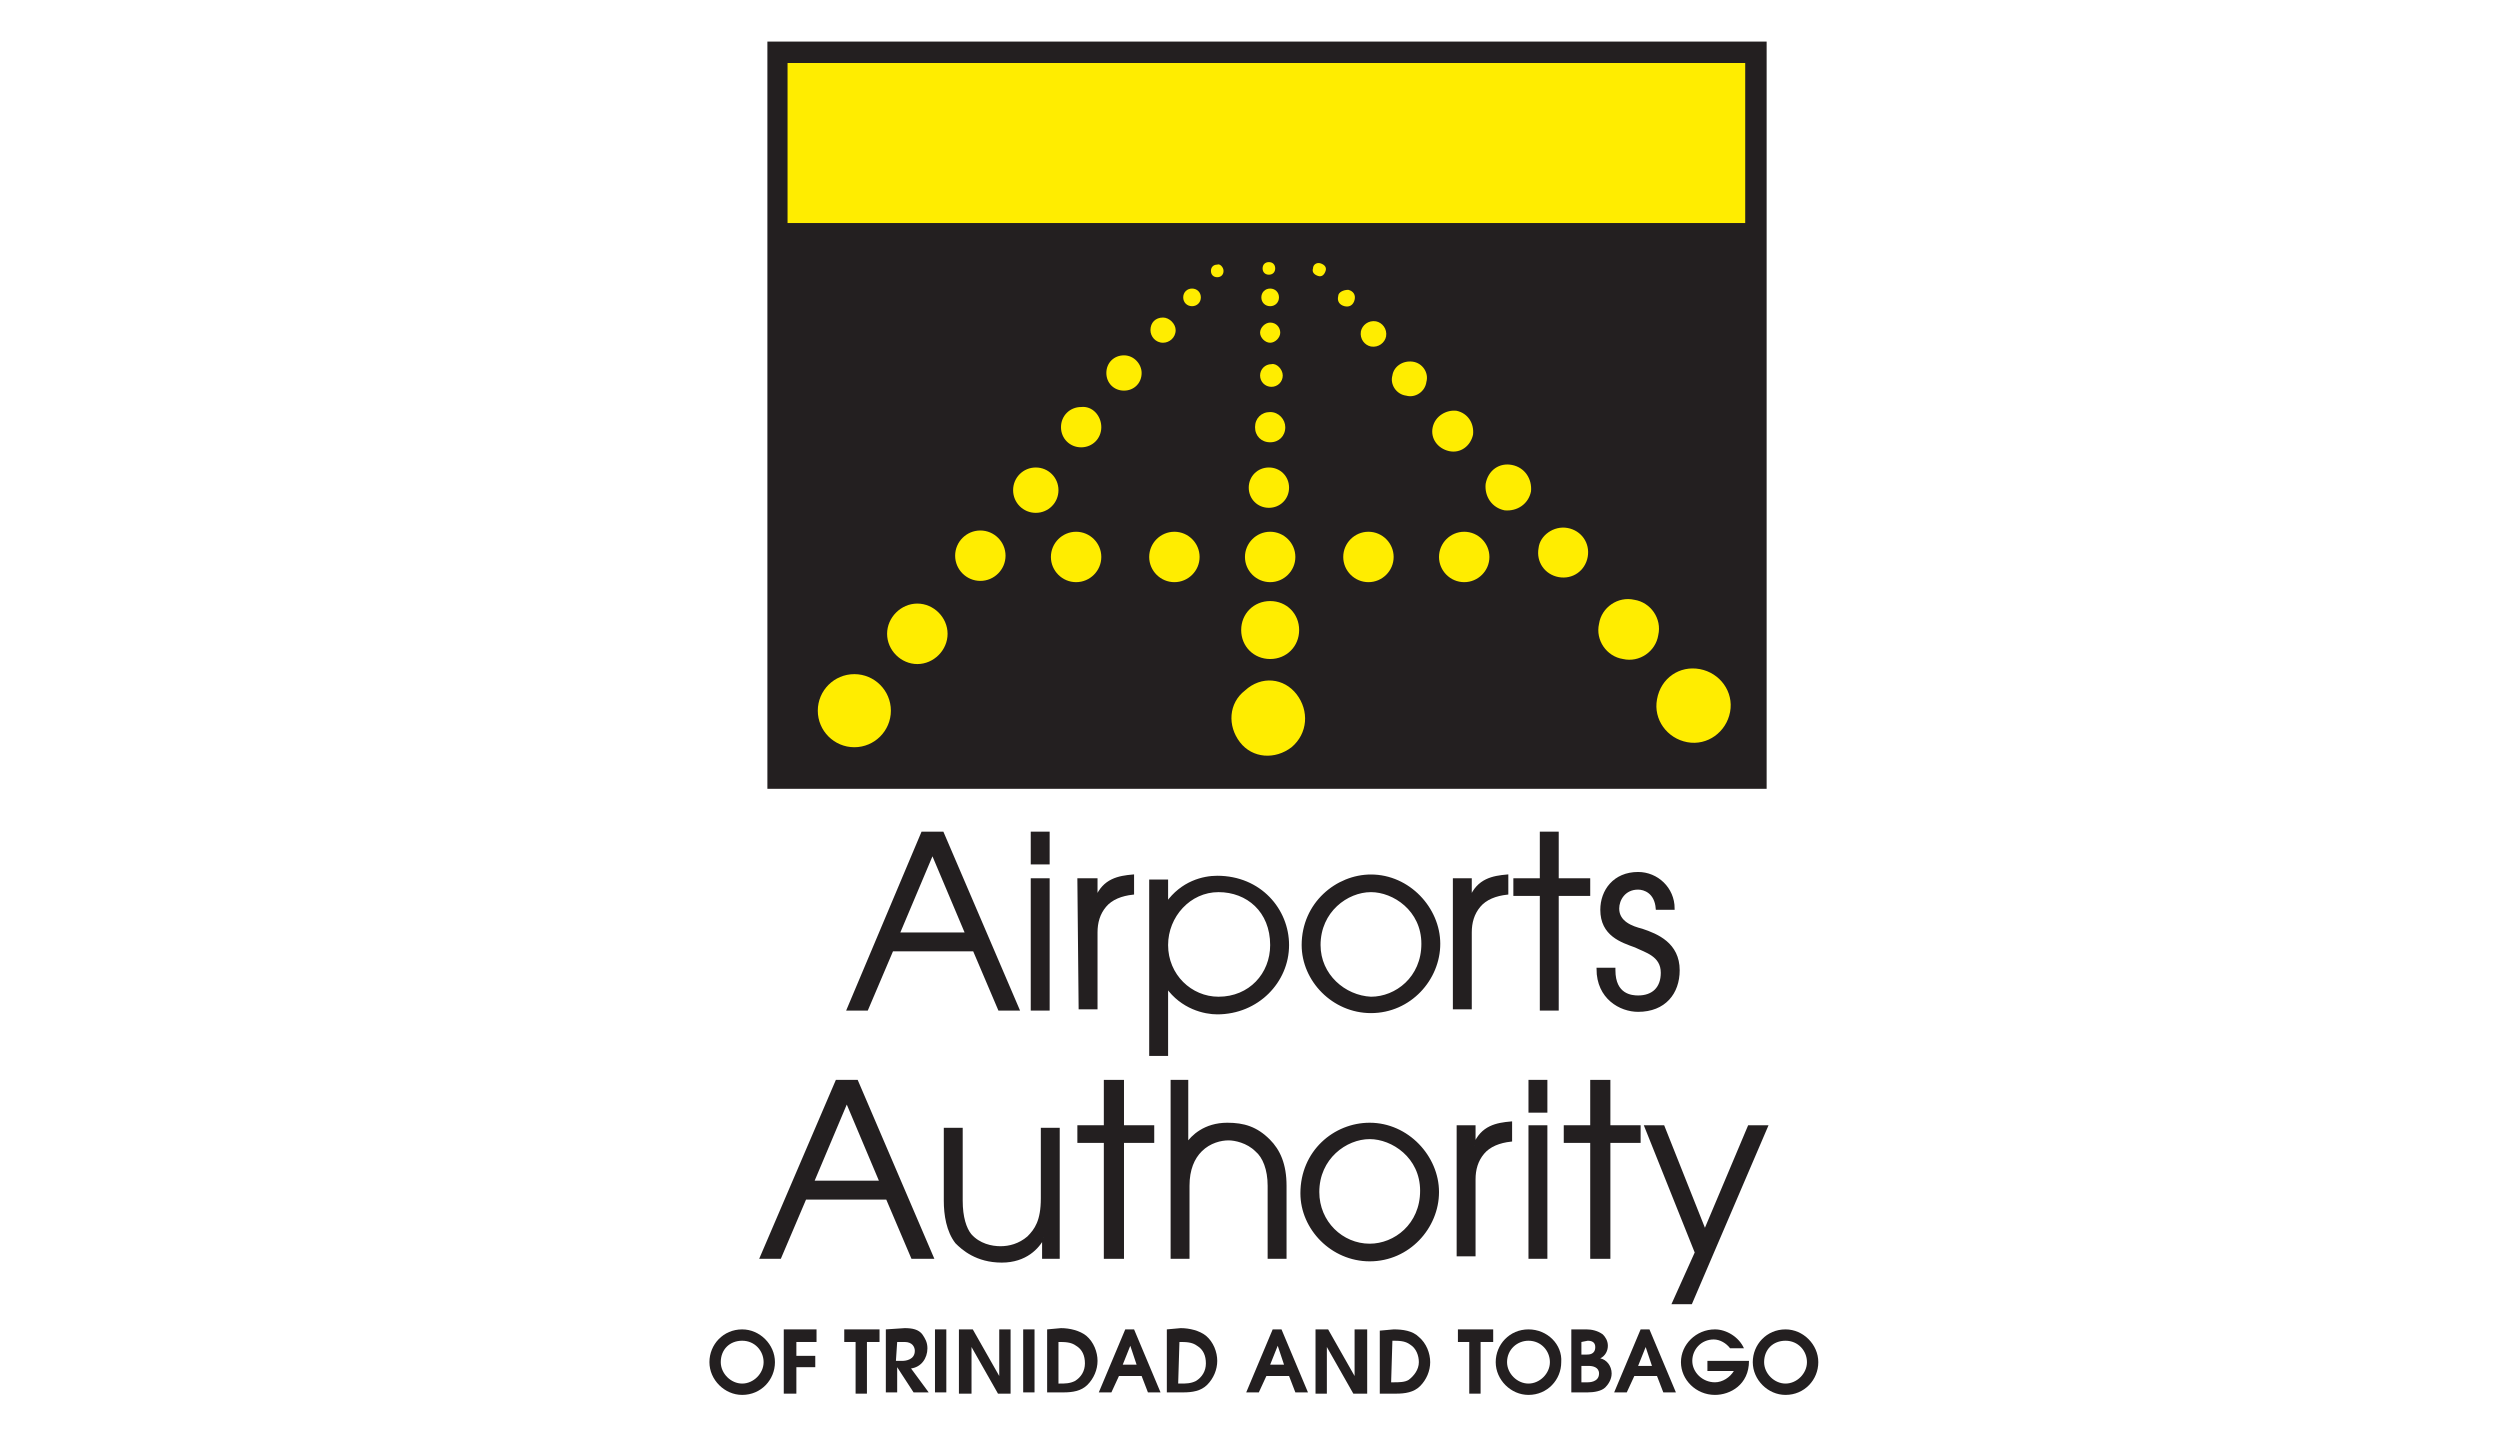 <?xml version="1.0" encoding="utf-8"?>
<!-- Generator: Adobe Illustrator 25.4.1, SVG Export Plug-In . SVG Version: 6.00 Build 0)  -->
<svg version="1.1" id="Capa_1" xmlns="http://www.w3.org/2000/svg" xmlns:xlink="http://www.w3.org/1999/xlink" x="0px" y="0px"
	 viewBox="0 0 198.4 113.4" style="enable-background:new 0 0 198.4 113.4;" xml:space="preserve">
<style type="text/css">
	.st0{fill:#231F20;}
	.st1{fill:none;stroke:#231F20;}
	.st2{fill:#FFED00;}
	.st3{clip-path:url(#SVGID_00000178916375718703424130000010745289655221498513_);fill:#FFED00;}
	.st4{clip-path:url(#SVGID_00000100371568797408270310000018077005066524924587_);fill:#FFED00;}
	.st5{clip-path:url(#SVGID_00000119808953089231498430000012892305267943042975_);fill:#FFED00;}
	.st6{clip-path:url(#SVGID_00000127749682708707997950000003563237372978436786_);fill:#FFED00;}
	.st7{clip-path:url(#SVGID_00000017514351194247724270000002834843866069226426_);fill:#FFED00;}
	.st8{clip-path:url(#SVGID_00000172407733682624983500000010131481861952006558_);fill:#FFED00;}
	.st9{clip-path:url(#SVGID_00000083062370616605462240000009834785420904908674_);fill:#FFED00;}
	.st10{clip-path:url(#SVGID_00000088114294722763643940000001721368289865753218_);fill:#FFED00;}
	.st11{clip-path:url(#SVGID_00000129920396996616534270000017994581107457771657_);fill:#FFED00;}
	.st12{clip-path:url(#SVGID_00000007417820796121680750000000179342124250149561_);fill:#FFED00;}
	.st13{clip-path:url(#SVGID_00000067925810981610332700000017834007189438615687_);fill:#FFED00;}
	.st14{clip-path:url(#SVGID_00000142870422119891438140000014323500668226305411_);fill:#FFED00;}
	.st15{clip-path:url(#SVGID_00000183965560456149199820000010783926277267798686_);fill:#FFED00;}
	.st16{clip-path:url(#SVGID_00000171721999111873863560000012370368740483649173_);fill:#FFED00;}
	.st17{clip-path:url(#SVGID_00000051368896559201155150000011459923029282973074_);fill:#FFED00;}
	.st18{clip-path:url(#SVGID_00000168088635462490046930000017016893622506014375_);fill:#FFED00;}
	.st19{clip-path:url(#SVGID_00000104705014334306403030000004151144331786663091_);fill:#FFED00;}
	.st20{clip-path:url(#SVGID_00000176029680172800957390000007906814629000193431_);fill:#FFED00;}
	.st21{clip-path:url(#SVGID_00000110468803157628321890000000017462587682514851_);fill:#FFED00;}
	.st22{clip-path:url(#SVGID_00000178884175348994247080000007855339298845534616_);fill:#FFED00;}
	.st23{clip-path:url(#SVGID_00000040535720944785689780000016210415158442276027_);fill:#FFED00;}
	.st24{clip-path:url(#SVGID_00000011716197025487819460000007369886918791847083_);fill:#FFED00;}
	.st25{clip-path:url(#SVGID_00000147912381570923980390000012257719875747282349_);fill:#FFED00;}
	.st26{clip-path:url(#SVGID_00000087398263206474005590000010758873855088647044_);fill:#FFED00;}
	.st27{clip-path:url(#SVGID_00000139973091455951794890000003054773928069136542_);fill:#FFED00;}
	.st28{clip-path:url(#SVGID_00000154416113099291904100000008458648910813795212_);fill:#FFED00;}
	.st29{clip-path:url(#SVGID_00000072265417445698631540000016623794032696448439_);fill:#FFED00;}
	.st30{clip-path:url(#SVGID_00000176036950497483627640000002289951924129333947_);fill:#FFED00;}
	.st31{clip-path:url(#SVGID_00000047028795480559296990000005101522442431851937_);fill:#FFED00;}
	.st32{clip-path:url(#SVGID_00000116236868006723105640000010533036146054939790_);fill:#FFED00;}
	.st33{clip-path:url(#SVGID_00000028322641918884767660000003668883895580126094_);fill:#FFED00;}
	.st34{clip-path:url(#SVGID_00000093145893647184269160000016552755807794218169_);fill:#231F20;}
	.st35{clip-path:url(#SVGID_00000065793880489375797750000017278138011278127801_);fill:none;stroke:#231F20;stroke-width:0.2;}
	.st36{clip-path:url(#SVGID_00000153697623444149606410000015853892342942704280_);fill:#231F20;}
	.st37{clip-path:url(#SVGID_00000148658242542620129160000004892321207085694627_);fill:none;stroke:#231F20;stroke-width:0.2;}
	.st38{clip-path:url(#SVGID_00000153693160170060810670000011420026166312014508_);fill:#231F20;}
	.st39{clip-path:url(#SVGID_00000075135556465719847580000013608528683104687500_);fill:none;stroke:#231F20;stroke-width:0.2;}
	.st40{clip-path:url(#SVGID_00000134212444864080125370000006841234853750106757_);fill:#231F20;}
	.st41{clip-path:url(#SVGID_00000049925184932026148160000007812617336300489109_);fill:none;stroke:#231F20;stroke-width:0.2;}
	.st42{clip-path:url(#SVGID_00000117655210008254458070000003550691207947302832_);fill:#231F20;}
	.st43{clip-path:url(#SVGID_00000137121347971449941530000013557007270514148016_);fill:none;stroke:#231F20;stroke-width:0.2;}
	.st44{clip-path:url(#SVGID_00000032635257998046608450000011620913462756936359_);fill:#231F20;}
	.st45{clip-path:url(#SVGID_00000108293095484856603810000000978482700130213561_);fill:none;stroke:#231F20;stroke-width:0.2;}
	.st46{clip-path:url(#SVGID_00000018236666402236681960000009972165668378754489_);fill:#231F20;}
	.st47{clip-path:url(#SVGID_00000009590364475663298770000001059608891284410022_);fill:none;stroke:#231F20;stroke-width:0.2;}
	.st48{clip-path:url(#SVGID_00000077307816069211354900000001575285429811310763_);fill:#231F20;}
	.st49{clip-path:url(#SVGID_00000093169449951566898910000015874702166570418567_);fill:none;stroke:#231F20;stroke-width:0.2;}
	.st50{clip-path:url(#SVGID_00000070816713404552401890000000078591555282293145_);fill:#231F20;}
	.st51{clip-path:url(#SVGID_00000150104782578412225130000015738357500848024509_);fill:none;stroke:#231F20;stroke-width:0.2;}
	.st52{clip-path:url(#SVGID_00000111881891080251706160000007328437887654760834_);fill:#231F20;}
	.st53{clip-path:url(#SVGID_00000127006622558851003370000001578086790050427270_);fill:none;stroke:#231F20;stroke-width:0.2;}
	.st54{clip-path:url(#SVGID_00000122711624454639722030000005342093663104650635_);fill:#231F20;}
	.st55{clip-path:url(#SVGID_00000024684194624145933840000013974772635336080523_);fill:none;stroke:#231F20;stroke-width:0.2;}
	.st56{clip-path:url(#SVGID_00000093178132381475081740000011515438933400341138_);fill:#231F20;}
	.st57{clip-path:url(#SVGID_00000027580723913963286750000001653356413623739308_);fill:none;stroke:#231F20;stroke-width:0.2;}
	.st58{clip-path:url(#SVGID_00000072278378836994946580000014954490352473982093_);fill:#231F20;}
	.st59{clip-path:url(#SVGID_00000054244256352921146180000015630171422360613768_);fill:none;stroke:#231F20;stroke-width:0.2;}
	.st60{clip-path:url(#SVGID_00000149355655893280957230000017786783795580155039_);fill:#231F20;}
	.st61{clip-path:url(#SVGID_00000039113179549531124820000016392358319107408316_);fill:none;stroke:#231F20;stroke-width:0.2;}
	.st62{clip-path:url(#SVGID_00000140712057227843847320000016479178793090128300_);fill:#231F20;}
	.st63{clip-path:url(#SVGID_00000183954724350456993310000011787292415438255005_);fill:none;stroke:#231F20;stroke-width:0.2;}
	.st64{clip-path:url(#SVGID_00000111899727704700366570000012448929783688811696_);fill:#231F20;}
	.st65{clip-path:url(#SVGID_00000106142006069294101360000014778224979875723704_);fill:none;stroke:#231F20;stroke-width:0.2;}
	.st66{clip-path:url(#SVGID_00000064314476263889057850000000881818501255674287_);fill:#231F20;}
	.st67{clip-path:url(#SVGID_00000086671067515582337200000002394744259294378627_);fill:none;stroke:#231F20;stroke-width:0.2;}
	.st68{clip-path:url(#SVGID_00000176730231797404857150000014885508895121203109_);fill:#231F20;}
	.st69{clip-path:url(#SVGID_00000145052036926304413700000017624645818522753210_);fill:#231F20;}
	.st70{clip-path:url(#SVGID_00000072996985210970690590000001884655761525605805_);fill:#231F20;}
	.st71{clip-path:url(#SVGID_00000169519129577047076420000011375986720449057706_);fill:#231F20;}
	.st72{clip-path:url(#SVGID_00000125578525262656838990000018165252080764376488_);fill:#231F20;}
	.st73{clip-path:url(#SVGID_00000046337632770925349770000003387182779258109347_);fill:#231F20;}
	.st74{clip-path:url(#SVGID_00000058572991147601933410000014945249409884981179_);fill:#231F20;}
	.st75{clip-path:url(#SVGID_00000072988804996270369990000008122219779341560200_);fill:#231F20;}
	.st76{clip-path:url(#SVGID_00000046340774342791276420000014515002785085310647_);fill:#231F20;}
	.st77{clip-path:url(#SVGID_00000127744702788696929000000015919527775711403138_);fill:#231F20;}
	.st78{clip-path:url(#SVGID_00000140720872704971788040000016584286322093262470_);fill:#231F20;}
	.st79{clip-path:url(#SVGID_00000052788749803281933090000002762930571178075021_);fill:#231F20;}
	.st80{clip-path:url(#SVGID_00000148649293842994983930000000342421459419262397_);fill:#231F20;}
	.st81{clip-path:url(#SVGID_00000061454292561597697880000010907376342629498264_);fill:#231F20;}
	.st82{clip-path:url(#SVGID_00000026162864036930270880000005629402268531392896_);fill:#231F20;}
	.st83{clip-path:url(#SVGID_00000170982827461282808680000005468234011102157462_);fill:#231F20;}
	.st84{clip-path:url(#SVGID_00000098213441007632202450000016058304298975665581_);fill:#231F20;}
	.st85{clip-path:url(#SVGID_00000043448671303737970300000002173362822169291649_);fill:#231F20;}
	.st86{clip-path:url(#SVGID_00000063593104256245317660000007281705863693187753_);fill:#231F20;}
</style>
<g id="Capa_1_00000122714899524031788470000007420199151631371142_">
</g>
<g>
	<rect x="61.4" y="3.8" class="st0" width="78.3" height="58.3"/>
	<rect x="61.4" y="3.8" class="st1" width="78.3" height="58.3"/>
	<rect x="62.5" y="5" class="st2" width="76" height="12.7"/>
	<g>
		<g>
			<defs>
				<rect id="SVGID_1_" x="25.8" y="0" width="146.7" height="113.4"/>
			</defs>
			<clipPath id="SVGID_00000057838111742792486830000013859156840762743942_">
				<use xlink:href="#SVGID_1_"  style="overflow:visible;"/>
			</clipPath>
			<path style="clip-path:url(#SVGID_00000057838111742792486830000013859156840762743942_);fill:#FFED00;" d="M70.7,56.4
				c0,1.6-1.3,2.9-2.9,2.9s-2.9-1.3-2.9-2.9c0-1.6,1.3-2.9,2.9-2.9C69.4,53.5,70.7,54.8,70.7,56.4"/>
		</g>
		<g>
			<defs>
				<rect id="SVGID_00000150798094949206430770000001459914845578317236_" x="25.8" y="0" width="146.7" height="113.4"/>
			</defs>
			<clipPath id="SVGID_00000054259705648353929390000004006694072031051676_">
				<use xlink:href="#SVGID_00000150798094949206430770000001459914845578317236_"  style="overflow:visible;"/>
			</clipPath>
			<path style="clip-path:url(#SVGID_00000054259705648353929390000004006694072031051676_);fill:#FFED00;" d="M75.2,50.3
				c0,1.3-1.1,2.4-2.4,2.4s-2.4-1.1-2.4-2.4c0-1.3,1.1-2.4,2.4-2.4C74.1,47.9,75.2,49,75.2,50.3"/>
		</g>
		<g>
			<defs>
				<rect id="SVGID_00000161627783622392372310000012944913220214506153_" x="25.8" y="0" width="146.7" height="113.4"/>
			</defs>
			<clipPath id="SVGID_00000137845422082466247880000004137577695590795656_">
				<use xlink:href="#SVGID_00000161627783622392372310000012944913220214506153_"  style="overflow:visible;"/>
			</clipPath>
			<path style="clip-path:url(#SVGID_00000137845422082466247880000004137577695590795656_);fill:#FFED00;" d="M79.8,44.1
				c0,1.1-0.9,2-2,2s-2-0.9-2-2s0.9-2,2-2S79.8,43,79.8,44.1"/>
		</g>
		<g>
			<defs>
				<rect id="SVGID_00000018208428191427013370000003746540905446571157_" x="25.8" y="0" width="146.7" height="113.4"/>
			</defs>
			<clipPath id="SVGID_00000135666094067320473830000005863687814718971273_">
				<use xlink:href="#SVGID_00000018208428191427013370000003746540905446571157_"  style="overflow:visible;"/>
			</clipPath>
			<path style="clip-path:url(#SVGID_00000135666094067320473830000005863687814718971273_);fill:#FFED00;" d="M84,38.9
				c0,1-0.8,1.8-1.8,1.8s-1.8-0.8-1.8-1.8s0.8-1.8,1.8-1.8C83.2,37.1,84,37.9,84,38.9"/>
		</g>
		<g>
			<defs>
				<rect id="SVGID_00000111907165737313217040000007945170961259401873_" x="25.8" y="0" width="146.7" height="113.4"/>
			</defs>
			<clipPath id="SVGID_00000164484879422375773010000012597630694503566506_">
				<use xlink:href="#SVGID_00000111907165737313217040000007945170961259401873_"  style="overflow:visible;"/>
			</clipPath>
			<path style="clip-path:url(#SVGID_00000164484879422375773010000012597630694503566506_);fill:#FFED00;" d="M87.4,33.9
				c0,0.9-0.7,1.6-1.6,1.6s-1.6-0.7-1.6-1.6c0-0.9,0.7-1.6,1.6-1.6C86.7,32.2,87.4,33,87.4,33.9"/>
		</g>
		<g>
			<defs>
				<rect id="SVGID_00000024721242020237017360000002623391839582756276_" x="25.8" y="0" width="146.7" height="113.4"/>
			</defs>
			<clipPath id="SVGID_00000070804082775129004330000007330570774574728611_">
				<use xlink:href="#SVGID_00000024721242020237017360000002623391839582756276_"  style="overflow:visible;"/>
			</clipPath>
			<path style="clip-path:url(#SVGID_00000070804082775129004330000007330570774574728611_);fill:#FFED00;" d="M90.6,29.6
				c0,0.8-0.6,1.4-1.4,1.4s-1.4-0.6-1.4-1.4s0.6-1.4,1.4-1.4S90.6,28.9,90.6,29.6"/>
		</g>
		<g>
			<defs>
				<rect id="SVGID_00000060709565705565510980000006558336569006118057_" x="25.8" y="0" width="146.7" height="113.4"/>
			</defs>
			<clipPath id="SVGID_00000085211082988549631970000014567373901581430714_">
				<use xlink:href="#SVGID_00000060709565705565510980000006558336569006118057_"  style="overflow:visible;"/>
			</clipPath>
			<path style="clip-path:url(#SVGID_00000085211082988549631970000014567373901581430714_);fill:#FFED00;" d="M93.3,26.2
				c0,0.6-0.5,1-1,1c-0.6,0-1-0.5-1-1c0-0.6,0.4-1,1-1C92.8,25.2,93.3,25.7,93.3,26.2"/>
		</g>
		<g>
			<defs>
				<rect id="SVGID_00000057118627834851050190000012567294678978411966_" x="25.8" y="0" width="146.7" height="113.4"/>
			</defs>
			<clipPath id="SVGID_00000133517028462164183420000013336202287053263799_">
				<use xlink:href="#SVGID_00000057118627834851050190000012567294678978411966_"  style="overflow:visible;"/>
			</clipPath>
			<path style="clip-path:url(#SVGID_00000133517028462164183420000013336202287053263799_);fill:#FFED00;" d="M95.3,23.6
				c0,0.4-0.3,0.7-0.7,0.7c-0.4,0-0.7-0.3-0.7-0.7c0-0.4,0.3-0.7,0.7-0.7S95.3,23.2,95.3,23.6"/>
		</g>
		<g>
			<defs>
				<rect id="SVGID_00000031208540427296808010000009798338705279461515_" x="25.8" y="0" width="146.7" height="113.4"/>
			</defs>
			<clipPath id="SVGID_00000078036618444232213940000004355739155383006137_">
				<use xlink:href="#SVGID_00000031208540427296808010000009798338705279461515_"  style="overflow:visible;"/>
			</clipPath>
			<path style="clip-path:url(#SVGID_00000078036618444232213940000004355739155383006137_);fill:#FFED00;" d="M97.1,21.5
				c0,0.3-0.2,0.5-0.5,0.5s-0.5-0.2-0.5-0.5s0.2-0.5,0.5-0.5C96.8,20.9,97.1,21.2,97.1,21.5"/>
		</g>
		<g>
			<defs>
				<rect id="SVGID_00000156565106287487472470000012250525143282224032_" x="25.8" y="0" width="146.7" height="113.4"/>
			</defs>
			<clipPath id="SVGID_00000091735004652487511450000017977291294910027419_">
				<use xlink:href="#SVGID_00000156565106287487472470000012250525143282224032_"  style="overflow:visible;"/>
			</clipPath>
			<path style="clip-path:url(#SVGID_00000091735004652487511450000017977291294910027419_);fill:#FFED00;" d="M134.9,53.1
				c1.6,0.3,2.7,1.8,2.4,3.4c-0.3,1.6-1.8,2.7-3.4,2.4c-1.6-0.3-2.7-1.8-2.4-3.4C131.8,53.8,133.3,52.8,134.9,53.1"/>
		</g>
		<g>
			<defs>
				<rect id="SVGID_00000072993390763937187840000004982080992592972733_" x="25.8" y="0" width="146.7" height="113.4"/>
			</defs>
			<clipPath id="SVGID_00000023986894217506756560000009793291625612835237_">
				<use xlink:href="#SVGID_00000072993390763937187840000004982080992592972733_"  style="overflow:visible;"/>
			</clipPath>
			<path style="clip-path:url(#SVGID_00000023986894217506756560000009793291625612835237_);fill:#FFED00;" d="M129.7,47.6
				c1.3,0.2,2.2,1.5,1.9,2.8c-0.2,1.3-1.5,2.2-2.8,1.9c-1.3-0.2-2.2-1.5-1.9-2.8C127.1,48.2,128.4,47.3,129.7,47.6"/>
		</g>
		<g>
			<defs>
				<rect id="SVGID_00000093146574013774839300000004625852404357915264_" x="25.8" y="0" width="146.7" height="113.4"/>
			</defs>
			<clipPath id="SVGID_00000064341896928455435700000018425144678309168312_">
				<use xlink:href="#SVGID_00000093146574013774839300000004625852404357915264_"  style="overflow:visible;"/>
			</clipPath>
			<path style="clip-path:url(#SVGID_00000064341896928455435700000018425144678309168312_);fill:#FFED00;" d="M124.4,41.9
				c1.1,0.2,1.8,1.2,1.6,2.3c-0.2,1.1-1.2,1.8-2.3,1.6c-1.1-0.2-1.8-1.2-1.6-2.3C122.2,42.5,123.3,41.7,124.4,41.9"/>
		</g>
		<g>
			<defs>
				<rect id="SVGID_00000043447193524121869860000009814561643179740333_" x="25.8" y="0" width="146.7" height="113.4"/>
			</defs>
			<clipPath id="SVGID_00000031208494106060211900000007048123701371478419_">
				<use xlink:href="#SVGID_00000043447193524121869860000009814561643179740333_"  style="overflow:visible;"/>
			</clipPath>
			<path style="clip-path:url(#SVGID_00000031208494106060211900000007048123701371478419_);fill:#FFED00;" d="M120,36.9
				c1,0.2,1.6,1.1,1.5,2.1c-0.2,1-1.1,1.6-2.1,1.5c-1-0.2-1.6-1.1-1.5-2.1C118.1,37.3,119,36.7,120,36.9"/>
		</g>
		<g>
			<defs>
				<rect id="SVGID_00000106108769157956906340000004798638096241536401_" x="25.8" y="0" width="146.7" height="113.4"/>
			</defs>
			<clipPath id="SVGID_00000028324695639333827600000000253476858539396028_">
				<use xlink:href="#SVGID_00000106108769157956906340000004798638096241536401_"  style="overflow:visible;"/>
			</clipPath>
			<path style="clip-path:url(#SVGID_00000028324695639333827600000000253476858539396028_);fill:#FFED00;" d="M115.6,32.6
				c0.9,0.2,1.4,1,1.3,1.9c-0.2,0.9-1,1.5-1.9,1.3s-1.5-1-1.3-1.9C113.9,33,114.8,32.5,115.6,32.6"/>
		</g>
		<g>
			<defs>
				<rect id="SVGID_00000020391677580740420350000010722979473090711435_" x="25.8" y="0" width="146.7" height="113.4"/>
			</defs>
			<clipPath id="SVGID_00000093884257390367675860000000953801822946887832_">
				<use xlink:href="#SVGID_00000020391677580740420350000010722979473090711435_"  style="overflow:visible;"/>
			</clipPath>
			<path style="clip-path:url(#SVGID_00000093884257390367675860000000953801822946887832_);fill:#FFED00;" d="M112.1,28.7
				c0.8,0.1,1.3,0.9,1.1,1.6c-0.1,0.8-0.9,1.3-1.6,1.1c-0.8-0.1-1.3-0.9-1.1-1.6C110.6,29.1,111.3,28.6,112.1,28.7"/>
		</g>
		<g>
			<defs>
				<rect id="SVGID_00000000923260360972732360000018056457399724343718_" x="25.8" y="0" width="146.7" height="113.4"/>
			</defs>
			<clipPath id="SVGID_00000149364457408856748930000005881155703692266883_">
				<use xlink:href="#SVGID_00000000923260360972732360000018056457399724343718_"  style="overflow:visible;"/>
			</clipPath>
			<path style="clip-path:url(#SVGID_00000149364457408856748930000005881155703692266883_);fill:#FFED00;" d="M109.2,25.5
				c0.5,0.1,0.9,0.6,0.8,1.2c-0.1,0.5-0.6,0.9-1.2,0.8c-0.5-0.1-0.9-0.6-0.8-1.2C108.1,25.8,108.6,25.4,109.2,25.5"/>
		</g>
		<g>
			<defs>
				<rect id="SVGID_00000054947347743502904070000013386506990116871561_" x="25.8" y="0" width="146.7" height="113.4"/>
			</defs>
			<clipPath id="SVGID_00000073690419981319472480000009318497304814466980_">
				<use xlink:href="#SVGID_00000054947347743502904070000013386506990116871561_"  style="overflow:visible;"/>
			</clipPath>
			<path style="clip-path:url(#SVGID_00000073690419981319472480000009318497304814466980_);fill:#FFED00;" d="M107,23
				c0.4,0.1,0.6,0.4,0.5,0.8s-0.4,0.6-0.8,0.5s-0.6-0.4-0.5-0.8C106.2,23.2,106.6,23,107,23"/>
		</g>
		<g>
			<defs>
				<rect id="SVGID_00000134944015223489181200000012745346409509240234_" x="25.8" y="0" width="146.7" height="113.4"/>
			</defs>
			<clipPath id="SVGID_00000167366801273798465970000017696418917182426555_">
				<use xlink:href="#SVGID_00000134944015223489181200000012745346409509240234_"  style="overflow:visible;"/>
			</clipPath>
			<path style="clip-path:url(#SVGID_00000167366801273798465970000017696418917182426555_);fill:#FFED00;" d="M104.8,20.9
				c0.3,0.1,0.5,0.3,0.4,0.6c-0.1,0.3-0.3,0.5-0.6,0.4c-0.3-0.1-0.5-0.3-0.4-0.6C104.2,21,104.5,20.8,104.8,20.9"/>
		</g>
		<g>
			<defs>
				<rect id="SVGID_00000018228731127633411050000002466120904152508594_" x="25.8" y="0" width="146.7" height="113.4"/>
			</defs>
			<clipPath id="SVGID_00000147193480087296557750000003007146531762641289_">
				<use xlink:href="#SVGID_00000018228731127633411050000002466120904152508594_"  style="overflow:visible;"/>
			</clipPath>
			<path style="clip-path:url(#SVGID_00000147193480087296557750000003007146531762641289_);fill:#FFED00;" d="M102.9,55.1
				c1,1.3,0.9,3.1-0.4,4.2c-1.3,1-3.1,0.9-4.1-0.4c-1-1.3-0.9-3.1,0.4-4.1C100.1,53.6,101.9,53.8,102.9,55.1"/>
		</g>
		<g>
			<defs>
				<rect id="SVGID_00000023282483227440358730000005460891341848727458_" x="25.8" y="0" width="146.7" height="113.4"/>
			</defs>
			<clipPath id="SVGID_00000142879152435758283720000005301069347985470369_">
				<use xlink:href="#SVGID_00000023282483227440358730000005460891341848727458_"  style="overflow:visible;"/>
			</clipPath>
			<path style="clip-path:url(#SVGID_00000142879152435758283720000005301069347985470369_);fill:#FFED00;" d="M87.4,44.2
				c0,1.1-0.9,2-2,2s-2-0.9-2-2s0.9-2,2-2S87.4,43.1,87.4,44.2"/>
		</g>
		<g>
			<defs>
				<rect id="SVGID_00000094600084097342017550000003688647668531444632_" x="25.8" y="0" width="146.7" height="113.4"/>
			</defs>
			<clipPath id="SVGID_00000072962118310735683140000013648822395279274655_">
				<use xlink:href="#SVGID_00000094600084097342017550000003688647668531444632_"  style="overflow:visible;"/>
			</clipPath>
			<path style="clip-path:url(#SVGID_00000072962118310735683140000013648822395279274655_);fill:#FFED00;" d="M95.2,44.2
				c0,1.1-0.9,2-2,2s-2-0.9-2-2s0.9-2,2-2C94.3,42.2,95.2,43.1,95.2,44.2"/>
		</g>
		<g>
			<defs>
				<rect id="SVGID_00000073721786638102722320000000805235835503388295_" x="25.8" y="0" width="146.7" height="113.4"/>
			</defs>
			<clipPath id="SVGID_00000036248157344336644990000008364350052234235802_">
				<use xlink:href="#SVGID_00000073721786638102722320000000805235835503388295_"  style="overflow:visible;"/>
			</clipPath>
			<path style="clip-path:url(#SVGID_00000036248157344336644990000008364350052234235802_);fill:#FFED00;" d="M102.8,44.2
				c0,1.1-0.9,2-2,2s-2-0.9-2-2s0.9-2,2-2S102.8,43.1,102.8,44.2"/>
		</g>
		<g>
			<defs>
				<rect id="SVGID_00000116235737794675552630000006336665795986503071_" x="25.8" y="0" width="146.7" height="113.4"/>
			</defs>
			<clipPath id="SVGID_00000052782913713745138840000008850481705974982026_">
				<use xlink:href="#SVGID_00000116235737794675552630000006336665795986503071_"  style="overflow:visible;"/>
			</clipPath>
			<path style="clip-path:url(#SVGID_00000052782913713745138840000008850481705974982026_);fill:#FFED00;" d="M110.6,44.2
				c0,1.1-0.9,2-2,2s-2-0.9-2-2s0.9-2,2-2S110.6,43.1,110.6,44.2"/>
		</g>
		<g>
			<defs>
				<rect id="SVGID_00000036222486531582682910000017994456372726688676_" x="25.8" y="0" width="146.7" height="113.4"/>
			</defs>
			<clipPath id="SVGID_00000093885289693794383470000014931753185229646725_">
				<use xlink:href="#SVGID_00000036222486531582682910000017994456372726688676_"  style="overflow:visible;"/>
			</clipPath>
			<path style="clip-path:url(#SVGID_00000093885289693794383470000014931753185229646725_);fill:#FFED00;" d="M118.2,44.2
				c0,1.1-0.9,2-2,2s-2-0.9-2-2s0.9-2,2-2C117.3,42.2,118.2,43.1,118.2,44.2"/>
		</g>
		<g>
			<defs>
				<rect id="SVGID_00000090291365634191144390000013462761525203050427_" x="25.8" y="0" width="146.7" height="113.4"/>
			</defs>
			<clipPath id="SVGID_00000083788688488190902800000003882843554866745218_">
				<use xlink:href="#SVGID_00000090291365634191144390000013462761525203050427_"  style="overflow:visible;"/>
			</clipPath>
			<path style="clip-path:url(#SVGID_00000083788688488190902800000003882843554866745218_);fill:#FFED00;" d="M103.1,50
				c0,1.3-1,2.3-2.3,2.3s-2.3-1-2.3-2.3s1-2.3,2.3-2.3S103.1,48.7,103.1,50"/>
		</g>
		<g>
			<defs>
				<rect id="SVGID_00000163752738121529790700000008436733349332006043_" x="25.8" y="0" width="146.7" height="113.4"/>
			</defs>
			<clipPath id="SVGID_00000152246655332199287680000007767320646553183107_">
				<use xlink:href="#SVGID_00000163752738121529790700000008436733349332006043_"  style="overflow:visible;"/>
			</clipPath>
			<path style="clip-path:url(#SVGID_00000152246655332199287680000007767320646553183107_);fill:#FFED00;" d="M102.3,38.7
				c0,0.9-0.7,1.6-1.6,1.6s-1.6-0.7-1.6-1.6c0-0.9,0.7-1.6,1.6-1.6C101.6,37.1,102.3,37.8,102.3,38.7"/>
		</g>
		<g>
			<defs>
				<rect id="SVGID_00000145050328324913081630000014545173442619742883_" x="25.8" y="0" width="146.7" height="113.4"/>
			</defs>
			<clipPath id="SVGID_00000013190046706110808230000000828291847028872597_">
				<use xlink:href="#SVGID_00000145050328324913081630000014545173442619742883_"  style="overflow:visible;"/>
			</clipPath>
			<path style="clip-path:url(#SVGID_00000013190046706110808230000000828291847028872597_);fill:#FFED00;" d="M102,33.9
				c0,0.7-0.5,1.2-1.2,1.2s-1.2-0.5-1.2-1.2s0.5-1.2,1.2-1.2S102,33.3,102,33.9"/>
		</g>
		<g>
			<defs>
				<rect id="SVGID_00000005261698554157531430000003563439266758974392_" x="25.8" y="0" width="146.7" height="113.4"/>
			</defs>
			<clipPath id="SVGID_00000140732280415597401650000010101631010972135864_">
				<use xlink:href="#SVGID_00000005261698554157531430000003563439266758974392_"  style="overflow:visible;"/>
			</clipPath>
			<path style="clip-path:url(#SVGID_00000140732280415597401650000010101631010972135864_);fill:#FFED00;" d="M101.8,29.8
				c0,0.5-0.4,0.9-0.9,0.9s-0.9-0.4-0.9-0.9s0.4-0.9,0.9-0.9C101.3,28.8,101.8,29.3,101.8,29.8"/>
		</g>
		<g>
			<defs>
				<rect id="SVGID_00000080174099526720726210000002005393512497925001_" x="25.8" y="0" width="146.7" height="113.4"/>
			</defs>
			<clipPath id="SVGID_00000163771474724657916600000016151075576679342013_">
				<use xlink:href="#SVGID_00000080174099526720726210000002005393512497925001_"  style="overflow:visible;"/>
			</clipPath>
			<path style="clip-path:url(#SVGID_00000163771474724657916600000016151075576679342013_);fill:#FFED00;" d="M101.6,26.4
				c0,0.4-0.4,0.8-0.8,0.8s-0.8-0.4-0.8-0.8s0.4-0.8,0.8-0.8C101.3,25.6,101.6,26,101.6,26.4"/>
		</g>
		<g>
			<defs>
				<rect id="SVGID_00000067209226276828217690000008917952032277628606_" x="25.8" y="0" width="146.7" height="113.4"/>
			</defs>
			<clipPath id="SVGID_00000094581974909442580680000009173223672313263291_">
				<use xlink:href="#SVGID_00000067209226276828217690000008917952032277628606_"  style="overflow:visible;"/>
			</clipPath>
			<path style="clip-path:url(#SVGID_00000094581974909442580680000009173223672313263291_);fill:#FFED00;" d="M101.5,23.6
				c0,0.4-0.3,0.7-0.7,0.7c-0.4,0-0.7-0.3-0.7-0.7c0-0.4,0.3-0.7,0.7-0.7S101.5,23.2,101.5,23.6"/>
		</g>
		<g>
			<defs>
				<rect id="SVGID_00000124881651952725301800000010755334618585420464_" x="25.8" y="0" width="146.7" height="113.4"/>
			</defs>
			<clipPath id="SVGID_00000137830557101878056980000006225714567698464164_">
				<use xlink:href="#SVGID_00000124881651952725301800000010755334618585420464_"  style="overflow:visible;"/>
			</clipPath>
			<path style="clip-path:url(#SVGID_00000137830557101878056980000006225714567698464164_);fill:#FFED00;" d="M101.2,21.3
				c0,0.3-0.2,0.5-0.5,0.5s-0.5-0.2-0.5-0.5s0.2-0.5,0.5-0.5S101.2,21,101.2,21.3"/>
		</g>
		<g>
			<defs>
				<rect id="SVGID_00000154412819926972734480000006722633404566618765_" x="25.8" y="0" width="146.7" height="113.4"/>
			</defs>
			<clipPath id="SVGID_00000109027721534542275720000003867395507670383027_">
				<use xlink:href="#SVGID_00000154412819926972734480000006722633404566618765_"  style="overflow:visible;"/>
			</clipPath>
			<path style="clip-path:url(#SVGID_00000109027721534542275720000003867395507670383027_);fill:#231F20;" d="M74,67.7l2.7,6.4
				h-5.4L74,67.7z M67.3,80.1h1.5l2-4.7h6.5l2,4.7h1.5l-6-14h-1.6L67.3,80.1z"/>
		</g>
		<g>
			<defs>
				<rect id="SVGID_00000171721943783084459590000003384400894806845630_" x="25.8" y="0" width="146.7" height="113.4"/>
			</defs>
			<clipPath id="SVGID_00000146488983369830036480000008478359414281846145_">
				<use xlink:href="#SVGID_00000171721943783084459590000003384400894806845630_"  style="overflow:visible;"/>
			</clipPath>
			
				<path style="clip-path:url(#SVGID_00000146488983369830036480000008478359414281846145_);fill:none;stroke:#231F20;stroke-width:0.2;" d="
				M74,67.7l2.7,6.4h-5.4L74,67.7z M67.3,80.1h1.5l2-4.7h6.5l2,4.7h1.5l-6-14h-1.6L67.3,80.1z"/>
		</g>
		<g>
			<defs>
				<rect id="SVGID_00000058582107918164297240000016271506238171494071_" x="25.8" y="0" width="146.7" height="113.4"/>
			</defs>
			<clipPath id="SVGID_00000054256524488771832940000015663312214883975857_">
				<use xlink:href="#SVGID_00000058582107918164297240000016271506238171494071_"  style="overflow:visible;"/>
			</clipPath>
			<path style="clip-path:url(#SVGID_00000054256524488771832940000015663312214883975857_);fill:#231F20;" d="M81.9,69.8h1.3v10.3
				h-1.3V69.8z M81.9,66.1h1.3v2.4h-1.3V66.1z"/>
		</g>
		<g>
			<defs>
				<rect id="SVGID_00000067923135834136185810000010161351801557459334_" x="25.8" y="0" width="146.7" height="113.4"/>
			</defs>
			<clipPath id="SVGID_00000156554579136131324890000009797232181000704944_">
				<use xlink:href="#SVGID_00000067923135834136185810000010161351801557459334_"  style="overflow:visible;"/>
			</clipPath>
			
				<path style="clip-path:url(#SVGID_00000156554579136131324890000009797232181000704944_);fill:none;stroke:#231F20;stroke-width:0.2;" d="
				M81.9,69.8h1.3v10.3h-1.3V69.8z M81.9,66.1h1.3v2.4h-1.3V66.1z"/>
		</g>
		<g>
			<defs>
				<rect id="SVGID_00000018950480167246310790000008367186079581783185_" x="25.8" y="0" width="146.7" height="113.4"/>
			</defs>
			<clipPath id="SVGID_00000136387213398221494290000013521573391962275247_">
				<use xlink:href="#SVGID_00000018950480167246310790000008367186079581783185_"  style="overflow:visible;"/>
			</clipPath>
			<path style="clip-path:url(#SVGID_00000136387213398221494290000013521573391962275247_);fill:#231F20;" d="M85.6,69.8H87v1.5
				l0,0c0.6-1.5,1.8-1.7,2.9-1.8v1.4c-0.9,0.1-1.7,0.4-2.2,1C87.2,72.5,87,73.2,87,74v6h-1.3L85.6,69.8L85.6,69.8z"/>
		</g>
		<g>
			<defs>
				<rect id="SVGID_00000033329089392966409890000000006749841898563250_" x="25.8" y="0" width="146.7" height="113.4"/>
			</defs>
			<clipPath id="SVGID_00000057848132659730743230000015323280535508911250_">
				<use xlink:href="#SVGID_00000033329089392966409890000000006749841898563250_"  style="overflow:visible;"/>
			</clipPath>
			
				<path style="clip-path:url(#SVGID_00000057848132659730743230000015323280535508911250_);fill:none;stroke:#231F20;stroke-width:0.2;" d="
				M85.6,69.8H87v1.5l0,0c0.6-1.5,1.8-1.7,2.9-1.8v1.4c-0.9,0.1-1.7,0.4-2.2,1C87.2,72.5,87,73.2,87,74v6h-1.3L85.6,69.8L85.6,69.8z
				"/>
		</g>
		<g>
			<defs>
				<rect id="SVGID_00000052825356304998774620000005240911542715211177_" x="25.8" y="0" width="146.7" height="113.4"/>
			</defs>
			<clipPath id="SVGID_00000023238661184913608040000003174298706828022417_">
				<use xlink:href="#SVGID_00000052825356304998774620000005240911542715211177_"  style="overflow:visible;"/>
			</clipPath>
			<path style="clip-path:url(#SVGID_00000023238661184913608040000003174298706828022417_);fill:#231F20;" d="M100.9,75
				c0,2.3-1.7,4.2-4.2,4.2c-2.2,0-4.1-1.8-4.1-4.2c0-2.3,1.8-4.3,4.1-4.3S100.9,72.3,100.9,75 M91.3,83.7h1.3v-5.4l0,0
				c1.2,1.7,3,2.1,4,2.1c3.2,0,5.6-2.5,5.6-5.4c0-2.8-2.2-5.4-5.6-5.4c-1.1,0-2.8,0.4-4,2.1l0,0v-1.8h-1.3V83.7z"/>
		</g>
		<g>
			<defs>
				<rect id="SVGID_00000019670594291767593030000001504975835483133374_" x="25.8" y="0" width="146.7" height="113.4"/>
			</defs>
			<clipPath id="SVGID_00000025409330361912085210000012585621473697657513_">
				<use xlink:href="#SVGID_00000019670594291767593030000001504975835483133374_"  style="overflow:visible;"/>
			</clipPath>
			
				<path style="clip-path:url(#SVGID_00000025409330361912085210000012585621473697657513_);fill:none;stroke:#231F20;stroke-width:0.2;" d="
				M100.9,75c0,2.3-1.7,4.2-4.2,4.2c-2.2,0-4.1-1.8-4.1-4.2c0-2.3,1.8-4.3,4.1-4.3S100.9,72.3,100.9,75z M91.3,83.7h1.3v-5.4l0,0
				c1.2,1.7,3,2.1,4,2.1c3.2,0,5.6-2.5,5.6-5.4c0-2.8-2.2-5.4-5.6-5.4c-1.1,0-2.8,0.4-4,2.1l0,0v-1.8h-1.3V83.7z"/>
		</g>
		<g>
			<defs>
				<rect id="SVGID_00000165213007095769239070000008823712898603639208_" x="25.8" y="0" width="146.7" height="113.4"/>
			</defs>
			<clipPath id="SVGID_00000080202476912780828460000015714189346807648690_">
				<use xlink:href="#SVGID_00000165213007095769239070000008823712898603639208_"  style="overflow:visible;"/>
			</clipPath>
			<path style="clip-path:url(#SVGID_00000080202476912780828460000015714189346807648690_);fill:#231F20;" d="M104.7,75
				c0-2.7,2.2-4.3,4.1-4.3c1.8,0,4.1,1.5,4.1,4.2s-2.1,4.3-4.1,4.3C106.7,79.1,104.7,77.4,104.7,75 M103.4,75c0,2.8,2.4,5.3,5.4,5.3
				c3.1,0,5.4-2.6,5.4-5.4s-2.4-5.4-5.4-5.4C106.1,69.5,103.4,71.7,103.4,75"/>
		</g>
		<g>
			<defs>
				<rect id="SVGID_00000178203667375691006340000000239162875512614335_" x="25.8" y="0" width="146.7" height="113.4"/>
			</defs>
			<clipPath id="SVGID_00000022526725330777029470000017921846641878045609_">
				<use xlink:href="#SVGID_00000178203667375691006340000000239162875512614335_"  style="overflow:visible;"/>
			</clipPath>
			
				<path style="clip-path:url(#SVGID_00000022526725330777029470000017921846641878045609_);fill:none;stroke:#231F20;stroke-width:0.2;" d="
				M104.7,75c0-2.7,2.2-4.3,4.1-4.3c1.8,0,4.1,1.5,4.1,4.2s-2.1,4.3-4.1,4.3C106.7,79.1,104.7,77.4,104.7,75z M103.4,75
				c0,2.8,2.4,5.3,5.4,5.3c3.1,0,5.4-2.6,5.4-5.4s-2.4-5.4-5.4-5.4C106.1,69.5,103.4,71.7,103.4,75z"/>
		</g>
		<g>
			<defs>
				<rect id="SVGID_00000020357682988154663920000012457776747046434453_" x="25.8" y="0" width="146.7" height="113.4"/>
			</defs>
			<clipPath id="SVGID_00000173127073454633760580000008399636369082806974_">
				<use xlink:href="#SVGID_00000020357682988154663920000012457776747046434453_"  style="overflow:visible;"/>
			</clipPath>
			<path style="clip-path:url(#SVGID_00000173127073454633760580000008399636369082806974_);fill:#231F20;" d="M115.4,69.8h1.3v1.5
				l0,0c0.6-1.5,1.8-1.7,2.9-1.8v1.4c-0.9,0.1-1.7,0.4-2.2,1s-0.7,1.3-0.7,2.1v6h-1.3C115.4,80,115.4,69.8,115.4,69.8z"/>
		</g>
		<g>
			<defs>
				<rect id="SVGID_00000093154685340899269380000013263949583288845459_" x="25.8" y="0" width="146.7" height="113.4"/>
			</defs>
			<clipPath id="SVGID_00000183243720920586978180000002163841784250432439_">
				<use xlink:href="#SVGID_00000093154685340899269380000013263949583288845459_"  style="overflow:visible;"/>
			</clipPath>
			
				<path style="clip-path:url(#SVGID_00000183243720920586978180000002163841784250432439_);fill:none;stroke:#231F20;stroke-width:0.2;" d="
				M115.4,69.8h1.3v1.5l0,0c0.6-1.5,1.8-1.7,2.9-1.8v1.4c-0.9,0.1-1.7,0.4-2.2,1s-0.7,1.3-0.7,2.1v6h-1.3
				C115.4,80,115.4,69.8,115.4,69.8z"/>
		</g>
		<g>
			<defs>
				<rect id="SVGID_00000059993097940529803410000012055842893876146326_" x="25.8" y="0" width="146.7" height="113.4"/>
			</defs>
			<clipPath id="SVGID_00000145777524599276681310000012292994636341714306_">
				<use xlink:href="#SVGID_00000059993097940529803410000012055842893876146326_"  style="overflow:visible;"/>
			</clipPath>
			<polygon style="clip-path:url(#SVGID_00000145777524599276681310000012292994636341714306_);fill:#231F20;" points="122.3,71 
				120.2,71 120.2,69.8 122.3,69.8 122.3,66.1 123.6,66.1 123.6,69.8 126.1,69.8 126.1,71 123.6,71 123.6,80.1 122.3,80.1 			"/>
		</g>
		<g>
			<defs>
				<rect id="SVGID_00000152263888670163679660000007113907146430347444_" x="25.8" y="0" width="146.7" height="113.4"/>
			</defs>
			<clipPath id="SVGID_00000173126430875847512090000000555515190201964928_">
				<use xlink:href="#SVGID_00000152263888670163679660000007113907146430347444_"  style="overflow:visible;"/>
			</clipPath>
			
				<polygon style="clip-path:url(#SVGID_00000173126430875847512090000000555515190201964928_);fill:none;stroke:#231F20;stroke-width:0.2;" points="
				122.3,71 120.2,71 120.2,69.8 122.3,69.8 122.3,66.1 123.6,66.1 123.6,69.8 126.1,69.8 126.1,71 123.6,71 123.6,80.1 122.3,80.1 
							"/>
		</g>
		<g>
			<defs>
				<rect id="SVGID_00000132067162032963783400000009382911211592517816_" x="25.8" y="0" width="146.7" height="113.4"/>
			</defs>
			<clipPath id="SVGID_00000085973228478149494870000007806600215749156275_">
				<use xlink:href="#SVGID_00000132067162032963783400000009382911211592517816_"  style="overflow:visible;"/>
			</clipPath>
			<path style="clip-path:url(#SVGID_00000085973228478149494870000007806600215749156275_);fill:#231F20;" d="M128.1,77
				c0,2,1.4,2.1,1.9,2.1c1.2,0,1.9-0.7,1.9-1.9c0-1.4-1.3-1.7-2.1-2.1c-1.1-0.4-2.7-0.9-2.7-2.9c0-1.5,1-2.9,2.9-2.9
				c1.5,0,2.8,1.2,2.8,2.8h-1.3c-0.1-1.3-1-1.6-1.5-1.6c-1.1,0-1.6,0.9-1.6,1.6c0,1.1,1.1,1.5,1.9,1.7c1.2,0.4,2.9,1.1,2.9,3.2
				c0,1.8-1.1,3.2-3.2,3.2c-1.4,0-3.2-1-3.2-3.3h1.3V77z"/>
		</g>
		<g>
			<defs>
				<rect id="SVGID_00000103228471841733105630000004558688907129375395_" x="25.8" y="0" width="146.7" height="113.4"/>
			</defs>
			<clipPath id="SVGID_00000115473041281071374460000015192223978374270338_">
				<use xlink:href="#SVGID_00000103228471841733105630000004558688907129375395_"  style="overflow:visible;"/>
			</clipPath>
			
				<path style="clip-path:url(#SVGID_00000115473041281071374460000015192223978374270338_);fill:none;stroke:#231F20;stroke-width:0.2;" d="
				M128.1,77c0,2,1.4,2.1,1.9,2.1c1.2,0,1.9-0.7,1.9-1.9c0-1.4-1.3-1.7-2.1-2.1c-1.1-0.4-2.7-0.9-2.7-2.9c0-1.5,1-2.9,2.9-2.9
				c1.5,0,2.8,1.2,2.8,2.8h-1.3c-0.1-1.3-1-1.6-1.5-1.6c-1.1,0-1.6,0.9-1.6,1.6c0,1.1,1.1,1.5,1.9,1.7c1.2,0.4,2.9,1.1,2.9,3.2
				c0,1.8-1.1,3.2-3.2,3.2c-1.4,0-3.2-1-3.2-3.3h1.3V77z"/>
		</g>
		<g>
			<defs>
				<rect id="SVGID_00000021806926946550247500000009603530131939421862_" x="25.8" y="0" width="146.7" height="113.4"/>
			</defs>
			<clipPath id="SVGID_00000110431705667965418960000008013696951539976883_">
				<use xlink:href="#SVGID_00000021806926946550247500000009603530131939421862_"  style="overflow:visible;"/>
			</clipPath>
			<path style="clip-path:url(#SVGID_00000110431705667965418960000008013696951539976883_);fill:#231F20;" d="M67.2,87.4l2.7,6.4
				h-5.4L67.2,87.4z M60.4,99.8h1.5l2-4.7h6.5l2,4.7H74l-6-14h-1.6L60.4,99.8z"/>
		</g>
		<g>
			<defs>
				<rect id="SVGID_00000032632363961572435200000013211383806634657433_" x="25.8" y="0" width="146.7" height="113.4"/>
			</defs>
			<clipPath id="SVGID_00000056402854485646420010000012897245238308537259_">
				<use xlink:href="#SVGID_00000032632363961572435200000013211383806634657433_"  style="overflow:visible;"/>
			</clipPath>
			
				<path style="clip-path:url(#SVGID_00000056402854485646420010000012897245238308537259_);fill:none;stroke:#231F20;stroke-width:0.2;" d="
				M67.2,87.4l2.7,6.4h-5.4L67.2,87.4z M60.4,99.8h1.5l2-4.7h6.5l2,4.7H74l-6-14h-1.6L60.4,99.8z"/>
		</g>
		<g>
			<defs>
				<rect id="SVGID_00000073709905029923074010000013851922492961749161_" x="25.8" y="0" width="146.7" height="113.4"/>
			</defs>
			<clipPath id="SVGID_00000032610880778609019600000014301359374134920122_">
				<use xlink:href="#SVGID_00000073709905029923074010000013851922492961749161_"  style="overflow:visible;"/>
			</clipPath>
			<path style="clip-path:url(#SVGID_00000032610880778609019600000014301359374134920122_);fill:#231F20;" d="M84,99.8h-1.2v-1.6
				l0,0c-0.4,0.8-1.4,1.9-3.3,1.9c-2,0-3.1-1-3.6-1.5c-0.7-0.9-0.9-2.2-0.9-3.3v-5.7h1.3v5.7c0,1.3,0.3,2.2,0.7,2.7
				c0.7,0.8,1.7,1,2.4,1c0.7,0,1.5-0.2,2.2-0.8c0.6-0.6,1.1-1.3,1.1-3.1v-5.5H84V99.8z"/>
		</g>
		<g>
			<defs>
				<rect id="SVGID_00000171713295661175440470000002008760363879693441_" x="25.8" y="0" width="146.7" height="113.4"/>
			</defs>
			<clipPath id="SVGID_00000029026834564865190090000016284300468458578317_">
				<use xlink:href="#SVGID_00000171713295661175440470000002008760363879693441_"  style="overflow:visible;"/>
			</clipPath>
			
				<path style="clip-path:url(#SVGID_00000029026834564865190090000016284300468458578317_);fill:none;stroke:#231F20;stroke-width:0.2;" d="
				M84,99.8h-1.2v-1.6l0,0c-0.4,0.8-1.4,1.9-3.3,1.9c-2,0-3.1-1-3.6-1.5c-0.7-0.9-0.9-2.2-0.9-3.3v-5.7h1.3v5.7
				c0,1.3,0.3,2.2,0.7,2.7c0.7,0.8,1.7,1,2.4,1c0.7,0,1.5-0.2,2.2-0.8c0.6-0.6,1.1-1.3,1.1-3.1v-5.5H84V99.8z"/>
		</g>
		<g>
			<defs>
				<rect id="SVGID_00000120534796713311696820000018423002954261967003_" x="25.8" y="0" width="146.7" height="113.4"/>
			</defs>
			<clipPath id="SVGID_00000118389251714301078060000008876523767815179664_">
				<use xlink:href="#SVGID_00000120534796713311696820000018423002954261967003_"  style="overflow:visible;"/>
			</clipPath>
			<polygon style="clip-path:url(#SVGID_00000118389251714301078060000008876523767815179664_);fill:#231F20;" points="87.7,90.6 
				85.6,90.6 85.6,89.4 87.7,89.4 87.7,85.8 89.1,85.8 89.1,89.4 91.5,89.4 91.5,90.6 89.1,90.6 89.1,99.8 87.7,99.8 			"/>
		</g>
		<g>
			<defs>
				<rect id="SVGID_00000173122915644577742720000008311478841429699759_" x="25.8" y="0" width="146.7" height="113.4"/>
			</defs>
			<clipPath id="SVGID_00000126296329566154086290000006437443471386472866_">
				<use xlink:href="#SVGID_00000173122915644577742720000008311478841429699759_"  style="overflow:visible;"/>
			</clipPath>
			
				<polygon style="clip-path:url(#SVGID_00000126296329566154086290000006437443471386472866_);fill:none;stroke:#231F20;stroke-width:0.2;" points="
				87.7,90.6 85.6,90.6 85.6,89.4 87.7,89.4 87.7,85.8 89.1,85.8 89.1,89.4 91.5,89.4 91.5,90.6 89.1,90.6 89.1,99.8 87.7,99.8 			
				"/>
		</g>
		<g>
			<defs>
				<rect id="SVGID_00000025440006172905771780000012491822708370820523_" x="25.8" y="0" width="146.7" height="113.4"/>
			</defs>
			<clipPath id="SVGID_00000070107372130563274650000005188323937013596349_">
				<use xlink:href="#SVGID_00000025440006172905771780000012491822708370820523_"  style="overflow:visible;"/>
			</clipPath>
			<path style="clip-path:url(#SVGID_00000070107372130563274650000005188323937013596349_);fill:#231F20;" d="M92.9,85.8h1.3v5l0,0
				c0.4-0.6,1.4-1.6,3.2-1.6c1.3,0,2.3,0.3,3.3,1.3c0.8,0.8,1.3,1.9,1.3,3.6v5.7h-1.3v-5.7c0-1.3-0.4-2.3-1-2.8
				c-0.7-0.7-1.7-0.9-2.2-0.9c-0.6,0-1.5,0.2-2.2,0.9c-0.6,0.6-1,1.5-1,2.8v5.7H93v-14H92.9z"/>
		</g>
		<g>
			<defs>
				<rect id="SVGID_00000015315120266513316900000004956212862881828230_" x="25.8" y="0" width="146.7" height="113.4"/>
			</defs>
			<clipPath id="SVGID_00000121261060210339033300000011708448084928759486_">
				<use xlink:href="#SVGID_00000015315120266513316900000004956212862881828230_"  style="overflow:visible;"/>
			</clipPath>
			
				<path style="clip-path:url(#SVGID_00000121261060210339033300000011708448084928759486_);fill:none;stroke:#231F20;stroke-width:0.2;" d="
				M92.9,85.8h1.3v5l0,0c0.4-0.6,1.4-1.6,3.2-1.6c1.3,0,2.3,0.3,3.3,1.3c0.8,0.8,1.3,1.9,1.3,3.6v5.7h-1.3v-5.7c0-1.3-0.4-2.3-1-2.8
				c-0.7-0.7-1.7-0.9-2.2-0.9c-0.6,0-1.5,0.2-2.2,0.9c-0.6,0.6-1,1.5-1,2.8v5.7H93v-14H92.9z"/>
		</g>
		<g>
			<defs>
				<rect id="SVGID_00000033348557564616910700000002106760787091230377_" x="25.8" y="0" width="146.7" height="113.4"/>
			</defs>
			<clipPath id="SVGID_00000181776915701490220970000013515470314588926387_">
				<use xlink:href="#SVGID_00000033348557564616910700000002106760787091230377_"  style="overflow:visible;"/>
			</clipPath>
			<path style="clip-path:url(#SVGID_00000181776915701490220970000013515470314588926387_);fill:#231F20;" d="M104.6,94.6
				c0-2.7,2.2-4.3,4.1-4.3c1.8,0,4.1,1.5,4.1,4.2s-2.1,4.3-4.1,4.3C106.5,98.8,104.6,97,104.6,94.6 M103.3,94.7
				c0,2.8,2.4,5.3,5.4,5.3c3.1,0,5.4-2.6,5.4-5.4s-2.4-5.4-5.4-5.4C105.9,89.2,103.3,91.4,103.3,94.7"/>
		</g>
		<g>
			<defs>
				<rect id="SVGID_00000013182606092532296550000008847225195916344967_" x="25.8" y="0" width="146.7" height="113.4"/>
			</defs>
			<clipPath id="SVGID_00000107549023395494614560000011101385739538232508_">
				<use xlink:href="#SVGID_00000013182606092532296550000008847225195916344967_"  style="overflow:visible;"/>
			</clipPath>
			
				<path style="clip-path:url(#SVGID_00000107549023395494614560000011101385739538232508_);fill:none;stroke:#231F20;stroke-width:0.2;" d="
				M104.6,94.6c0-2.7,2.2-4.3,4.1-4.3c1.8,0,4.1,1.5,4.1,4.2s-2.1,4.3-4.1,4.3C106.5,98.8,104.6,97,104.6,94.6z M103.3,94.7
				c0,2.8,2.4,5.3,5.4,5.3c3.1,0,5.4-2.6,5.4-5.4s-2.4-5.4-5.4-5.4C105.9,89.2,103.3,91.4,103.3,94.7z"/>
		</g>
		<g>
			<defs>
				<rect id="SVGID_00000155827016835614113580000004548263359307757712_" x="25.8" y="0" width="146.7" height="113.4"/>
			</defs>
			<clipPath id="SVGID_00000170961618863213935420000013310391382393554850_">
				<use xlink:href="#SVGID_00000155827016835614113580000004548263359307757712_"  style="overflow:visible;"/>
			</clipPath>
			<path style="clip-path:url(#SVGID_00000170961618863213935420000013310391382393554850_);fill:#231F20;" d="M115.7,89.4h1.3v1.5
				l0,0c0.6-1.5,1.8-1.7,2.9-1.8v1.4c-0.9,0.1-1.7,0.4-2.2,1s-0.7,1.3-0.7,2.1v6h-1.3C115.7,99.6,115.7,89.4,115.7,89.4z"/>
		</g>
		<g>
			<defs>
				<rect id="SVGID_00000011713575450687767470000015118339209091419054_" x="25.8" y="0" width="146.7" height="113.4"/>
			</defs>
			<clipPath id="SVGID_00000145750814419178746710000014388787807779395477_">
				<use xlink:href="#SVGID_00000011713575450687767470000015118339209091419054_"  style="overflow:visible;"/>
			</clipPath>
			
				<path style="clip-path:url(#SVGID_00000145750814419178746710000014388787807779395477_);fill:none;stroke:#231F20;stroke-width:0.2;" d="
				M115.7,89.4h1.3v1.5l0,0c0.6-1.5,1.8-1.7,2.9-1.8v1.4c-0.9,0.1-1.7,0.4-2.2,1s-0.7,1.3-0.7,2.1v6h-1.3
				C115.7,99.6,115.7,89.4,115.7,89.4z"/>
		</g>
		<g>
			<defs>
				<rect id="SVGID_00000124867211913544406230000003760231748142119337_" x="25.8" y="0" width="146.7" height="113.4"/>
			</defs>
			<clipPath id="SVGID_00000019647539723632992340000006834001281821663126_">
				<use xlink:href="#SVGID_00000124867211913544406230000003760231748142119337_"  style="overflow:visible;"/>
			</clipPath>
			<path style="clip-path:url(#SVGID_00000019647539723632992340000006834001281821663126_);fill:#231F20;" d="M121.4,88.2h1.3v-2.4
				h-1.3V88.2z M121.4,99.8h1.3V89.4h-1.3V99.8z"/>
		</g>
		<g>
			<defs>
				<rect id="SVGID_00000167384902961112745870000010267625688283913619_" x="25.8" y="0" width="146.7" height="113.4"/>
			</defs>
			<clipPath id="SVGID_00000003072546114819903960000000508014836922289597_">
				<use xlink:href="#SVGID_00000167384902961112745870000010267625688283913619_"  style="overflow:visible;"/>
			</clipPath>
			
				<path style="clip-path:url(#SVGID_00000003072546114819903960000000508014836922289597_);fill:none;stroke:#231F20;stroke-width:0.2;" d="
				M121.4,88.2h1.3v-2.4h-1.3V88.2z M121.4,99.8h1.3V89.4h-1.3V99.8z"/>
		</g>
		<g>
			<defs>
				<rect id="SVGID_00000092438945519565508520000012363671194148209070_" x="25.8" y="0" width="146.7" height="113.4"/>
			</defs>
			<clipPath id="SVGID_00000075129061570447852700000012676687586837362071_">
				<use xlink:href="#SVGID_00000092438945519565508520000012363671194148209070_"  style="overflow:visible;"/>
			</clipPath>
			<polygon style="clip-path:url(#SVGID_00000075129061570447852700000012676687586837362071_);fill:#231F20;" points="126.3,90.6 
				124.2,90.6 124.2,89.4 126.3,89.4 126.3,85.8 127.7,85.8 127.7,89.4 130.1,89.4 130.1,90.6 127.7,90.6 127.7,99.8 126.3,99.8 			
				"/>
		</g>
		<g>
			<defs>
				<rect id="SVGID_00000064353800741116333040000004102951937943802517_" x="25.8" y="0" width="146.7" height="113.4"/>
			</defs>
			<clipPath id="SVGID_00000072272485194515152590000013005367610008526748_">
				<use xlink:href="#SVGID_00000064353800741116333040000004102951937943802517_"  style="overflow:visible;"/>
			</clipPath>
			
				<polygon style="clip-path:url(#SVGID_00000072272485194515152590000013005367610008526748_);fill:none;stroke:#231F20;stroke-width:0.2;" points="
				126.3,90.6 124.2,90.6 124.2,89.4 126.3,89.4 126.3,85.8 127.7,85.8 127.7,89.4 130.1,89.4 130.1,90.6 127.7,90.6 127.7,99.8 
				126.3,99.8 			"/>
		</g>
		<g>
			<defs>
				<rect id="SVGID_00000160874890503542629640000010015509613749287349_" x="25.8" y="0" width="146.7" height="113.4"/>
			</defs>
			<clipPath id="SVGID_00000029046379911180900030000015921795758788662152_">
				<use xlink:href="#SVGID_00000160874890503542629640000010015509613749287349_"  style="overflow:visible;"/>
			</clipPath>
			<polygon style="clip-path:url(#SVGID_00000029046379911180900030000015921795758788662152_);fill:#231F20;" points="134.6,99.4 
				130.6,89.4 132,89.4 135.3,97.7 138.8,89.4 140.2,89.4 134.2,103.4 132.8,103.4 			"/>
		</g>
		<g>
			<defs>
				<rect id="SVGID_00000041258698612199343680000000836278798448998289_" x="25.8" y="0" width="146.7" height="113.4"/>
			</defs>
			<clipPath id="SVGID_00000104669411119334569540000016689463471490384521_">
				<use xlink:href="#SVGID_00000041258698612199343680000000836278798448998289_"  style="overflow:visible;"/>
			</clipPath>
			
				<polygon style="clip-path:url(#SVGID_00000104669411119334569540000016689463471490384521_);fill:none;stroke:#231F20;stroke-width:0.2;" points="
				134.6,99.4 130.6,89.4 132,89.4 135.3,97.7 138.8,89.4 140.2,89.4 134.2,103.4 132.8,103.4 			"/>
		</g>
		<g>
			<defs>
				<rect id="SVGID_00000033367649692279110960000000284777808420874896_" x="25.8" y="0" width="146.7" height="113.4"/>
			</defs>
			<clipPath id="SVGID_00000127747487038016277710000006624777971473925003_">
				<use xlink:href="#SVGID_00000033367649692279110960000000284777808420874896_"  style="overflow:visible;"/>
			</clipPath>
			<path style="clip-path:url(#SVGID_00000127747487038016277710000006624777971473925003_);fill:#231F20;" d="M58.9,106.4
				c1,0,1.7,0.8,1.7,1.7c0,0.9-0.8,1.7-1.7,1.7s-1.7-0.8-1.7-1.7C57.2,107.1,57.9,106.4,58.9,106.4 M58.9,105.5
				c-1.5,0-2.6,1.2-2.6,2.6s1.2,2.6,2.6,2.6c1.5,0,2.6-1.2,2.6-2.6S60.3,105.5,58.9,105.5"/>
		</g>
		<g>
			<defs>
				<rect id="SVGID_00000116948465077216464600000006954924625377839784_" x="25.8" y="0" width="146.7" height="113.4"/>
			</defs>
			<clipPath id="SVGID_00000177447374835638862100000002140729480466665910_">
				<use xlink:href="#SVGID_00000116948465077216464600000006954924625377839784_"  style="overflow:visible;"/>
			</clipPath>
			<polygon style="clip-path:url(#SVGID_00000177447374835638862100000002140729480466665910_);fill:#231F20;" points="64.8,105.5 
				64.8,106.5 63.2,106.5 63.2,107.6 64.7,107.6 64.7,108.5 63.2,108.5 63.2,110.6 62.2,110.6 62.2,105.5 			"/>
		</g>
		<g>
			<defs>
				<rect id="SVGID_00000048486997448165203730000006685111981358632883_" x="25.8" y="0" width="146.7" height="113.4"/>
			</defs>
			<clipPath id="SVGID_00000027571181016015226060000015302653977013136817_">
				<use xlink:href="#SVGID_00000048486997448165203730000006685111981358632883_"  style="overflow:visible;"/>
			</clipPath>
			<polygon style="clip-path:url(#SVGID_00000027571181016015226060000015302653977013136817_);fill:#231F20;" points="69.8,105.5 
				69.8,106.5 68.8,106.5 68.8,110.6 67.9,110.6 67.9,106.5 67,106.5 67,105.5 			"/>
		</g>
		<g>
			<defs>
				<rect id="SVGID_00000108288798254471989950000016430986233288034199_" x="25.8" y="0" width="146.7" height="113.4"/>
			</defs>
			<clipPath id="SVGID_00000055691287085761454220000015622056525842296708_">
				<use xlink:href="#SVGID_00000108288798254471989950000016430986233288034199_"  style="overflow:visible;"/>
			</clipPath>
			<path style="clip-path:url(#SVGID_00000055691287085761454220000015622056525842296708_);fill:#231F20;" d="M70.3,105.5v5h0.9v-2
				l1.3,2h1.2l-1.4-1.9c0.8-0.1,1.3-0.8,1.3-1.6c0-0.5-0.2-0.8-0.4-1.1c-0.3-0.4-0.8-0.5-1.4-0.5L70.3,105.5L70.3,105.5z
				 M71.2,106.5h0.6c0.6,0,0.8,0.4,0.8,0.7c0,0.7-0.7,0.8-1,0.8h-0.5L71.2,106.5L71.2,106.5z"/>
		</g>
		<g>
			<defs>
				<rect id="SVGID_00000165930111441121860530000014672791839360591531_" x="25.8" y="0" width="146.7" height="113.4"/>
			</defs>
			<clipPath id="SVGID_00000029762867433606545960000008298917776031539872_">
				<use xlink:href="#SVGID_00000165930111441121860530000014672791839360591531_"  style="overflow:visible;"/>
			</clipPath>
			
				<rect x="74.2" y="105.5" style="clip-path:url(#SVGID_00000029762867433606545960000008298917776031539872_);fill:#231F20;" width="0.9" height="5"/>
		</g>
		<g>
			<defs>
				<rect id="SVGID_00000123412138075896479420000006352009177460619427_" x="25.8" y="0" width="146.7" height="113.4"/>
			</defs>
			<clipPath id="SVGID_00000063603680765190868250000016356722390186407840_">
				<use xlink:href="#SVGID_00000123412138075896479420000006352009177460619427_"  style="overflow:visible;"/>
			</clipPath>
			<polygon style="clip-path:url(#SVGID_00000063603680765190868250000016356722390186407840_);fill:#231F20;" points="77.2,105.5 
				79.3,109.2 79.3,105.5 80.2,105.5 80.2,110.6 79.2,110.6 77.1,106.9 77.1,110.6 76.1,110.6 76.1,105.5 			"/>
		</g>
		<g>
			<defs>
				<rect id="SVGID_00000155866595503708260890000016423841169585927833_" x="25.8" y="0" width="146.7" height="113.4"/>
			</defs>
			<clipPath id="SVGID_00000144302393060720334470000002524874411635508618_">
				<use xlink:href="#SVGID_00000155866595503708260890000016423841169585927833_"  style="overflow:visible;"/>
			</clipPath>
			
				<rect x="81.2" y="105.5" style="clip-path:url(#SVGID_00000144302393060720334470000002524874411635508618_);fill:#231F20;" width="0.9" height="5"/>
		</g>
		<g>
			<defs>
				<rect id="SVGID_00000070796808825254939340000012406459956892613255_" x="25.8" y="0" width="146.7" height="113.4"/>
			</defs>
			<clipPath id="SVGID_00000124161048355098716010000013213202383007968392_">
				<use xlink:href="#SVGID_00000070796808825254939340000012406459956892613255_"  style="overflow:visible;"/>
			</clipPath>
			<path style="clip-path:url(#SVGID_00000124161048355098716010000013213202383007968392_);fill:#231F20;" d="M84,106.5
				c0.5,0,1,0,1.4,0.3c0.5,0.3,0.7,0.8,0.7,1.4s-0.3,1.1-0.8,1.4c-0.4,0.2-0.8,0.2-1.2,0.2H84V106.5z M83.1,105.5v5h1.3
				c0.7,0,1.4-0.1,1.9-0.6s0.8-1.2,0.8-1.9c0-0.7-0.3-1.5-0.9-2c-0.5-0.4-1.3-0.6-2-0.6L83.1,105.5L83.1,105.5z"/>
		</g>
		<g>
			<defs>
				<rect id="SVGID_00000104690452679226825680000003839550126895044534_" x="25.8" y="0" width="146.7" height="113.4"/>
			</defs>
			<clipPath id="SVGID_00000025411929806695026020000004789001215008607379_">
				<use xlink:href="#SVGID_00000104690452679226825680000003839550126895044534_"  style="overflow:visible;"/>
			</clipPath>
			<path style="clip-path:url(#SVGID_00000025411929806695026020000004789001215008607379_);fill:#231F20;" d="M89.7,106.8l0.5,1.5
				h-1.1L89.7,106.8z M89.3,105.5l-2.1,5h1l0.6-1.3h1.8l0.5,1.3h1l-2.1-5H89.3z"/>
		</g>
		<g>
			<defs>
				<rect id="SVGID_00000050644911588060007370000009745306550478041784_" x="25.8" y="0" width="146.7" height="113.4"/>
			</defs>
			<clipPath id="SVGID_00000056420610161473312770000015302997602152466305_">
				<use xlink:href="#SVGID_00000050644911588060007370000009745306550478041784_"  style="overflow:visible;"/>
			</clipPath>
			<path style="clip-path:url(#SVGID_00000056420610161473312770000015302997602152466305_);fill:#231F20;" d="M93.6,106.5
				c0.5,0,1,0,1.4,0.3c0.5,0.3,0.7,0.8,0.7,1.4s-0.3,1.1-0.8,1.4c-0.4,0.2-0.8,0.2-1.2,0.2h-0.2L93.6,106.5L93.6,106.5z M92.6,105.5
				v5h1.3c0.7,0,1.4-0.1,1.9-0.6s0.8-1.2,0.8-1.9c0-0.7-0.3-1.5-0.9-2c-0.5-0.4-1.3-0.6-2-0.6L92.6,105.5L92.6,105.5z"/>
		</g>
		<g>
			<defs>
				<rect id="SVGID_00000150816457074157822440000007042212959761832632_" x="25.8" y="0" width="146.7" height="113.4"/>
			</defs>
			<clipPath id="SVGID_00000012434004288870193110000001102328991588685185_">
				<use xlink:href="#SVGID_00000150816457074157822440000007042212959761832632_"  style="overflow:visible;"/>
			</clipPath>
			<path style="clip-path:url(#SVGID_00000012434004288870193110000001102328991588685185_);fill:#231F20;" d="M101.4,106.8l0.5,1.5
				h-1.1L101.4,106.8z M101,105.5l-2.1,5h1l0.6-1.3h1.8l0.5,1.3h1l-2.1-5H101z"/>
		</g>
		<g>
			<defs>
				<rect id="SVGID_00000049917213380019238430000003632463674178510766_" x="25.8" y="0" width="146.7" height="113.4"/>
			</defs>
			<clipPath id="SVGID_00000085222458294783588360000015913619119989088696_">
				<use xlink:href="#SVGID_00000049917213380019238430000003632463674178510766_"  style="overflow:visible;"/>
			</clipPath>
			<polygon style="clip-path:url(#SVGID_00000085222458294783588360000015913619119989088696_);fill:#231F20;" points="105.4,105.5 
				107.5,109.2 107.5,105.5 108.5,105.5 108.5,110.6 107.4,110.6 105.3,106.9 105.3,110.6 104.4,110.6 104.4,105.5 			"/>
		</g>
		<g>
			<defs>
				<rect id="SVGID_00000136377688618800022880000009825444122993037697_" x="25.8" y="0" width="146.7" height="113.4"/>
			</defs>
			<clipPath id="SVGID_00000095340109546568866100000008204526180507319742_">
				<use xlink:href="#SVGID_00000136377688618800022880000009825444122993037697_"  style="overflow:visible;"/>
			</clipPath>
			<path style="clip-path:url(#SVGID_00000095340109546568866100000008204526180507319742_);fill:#231F20;" d="M110.6,105.5
				c0.7,0,1.5,0.1,2,0.6c0.6,0.5,0.9,1.3,0.9,2s-0.3,1.4-0.8,1.9s-1.2,0.6-1.9,0.6h-1.3v-5L110.6,105.5L110.6,105.5z M110.4,109.7
				h0.2c0.4,0,0.9,0,1.2-0.2c0.4-0.3,0.8-0.8,0.8-1.4c0-0.5-0.2-1.1-0.7-1.4c-0.4-0.3-0.9-0.3-1.4-0.3L110.4,109.7L110.4,109.7z"/>
		</g>
		<g>
			<defs>
				<rect id="SVGID_00000034811137255361718280000003339677338778863017_" x="25.8" y="0" width="146.7" height="113.4"/>
			</defs>
			<clipPath id="SVGID_00000119807156432339117690000006304588193715081622_">
				<use xlink:href="#SVGID_00000034811137255361718280000003339677338778863017_"  style="overflow:visible;"/>
			</clipPath>
			<polygon style="clip-path:url(#SVGID_00000119807156432339117690000006304588193715081622_);fill:#231F20;" points="115.7,105.5 
				115.7,106.5 116.6,106.5 116.6,110.6 117.5,110.6 117.5,106.5 118.5,106.5 118.5,105.5 			"/>
		</g>
		<g>
			<defs>
				<rect id="SVGID_00000088822143880301293040000009557340849876919709_" x="25.8" y="0" width="146.7" height="113.4"/>
			</defs>
			<clipPath id="SVGID_00000013887995935238825680000017451654253126085250_">
				<use xlink:href="#SVGID_00000088822143880301293040000009557340849876919709_"  style="overflow:visible;"/>
			</clipPath>
			<path style="clip-path:url(#SVGID_00000013887995935238825680000017451654253126085250_);fill:#231F20;" d="M121.3,106.4
				c1,0,1.7,0.8,1.7,1.7c0,0.9-0.8,1.7-1.7,1.7c-0.9,0-1.7-0.8-1.7-1.7C119.6,107.1,120.4,106.4,121.3,106.4 M121.3,105.5
				c-1.5,0-2.6,1.2-2.6,2.6s1.2,2.6,2.6,2.6c1.5,0,2.6-1.2,2.6-2.6C124,106.7,122.8,105.5,121.3,105.5"/>
		</g>
		<g>
			<defs>
				<rect id="SVGID_00000062184710633295710580000017370141245437376417_" x="25.8" y="0" width="146.7" height="113.4"/>
			</defs>
			<clipPath id="SVGID_00000054948707960341634910000000031761075864376487_">
				<use xlink:href="#SVGID_00000062184710633295710580000017370141245437376417_"  style="overflow:visible;"/>
			</clipPath>
			<path style="clip-path:url(#SVGID_00000054948707960341634910000000031761075864376487_);fill:#231F20;" d="M125.9,105.5
				c0.4,0,0.9,0.1,1.3,0.4c0.2,0.2,0.4,0.5,0.4,0.9s-0.2,0.8-0.6,1c0.5,0.1,0.9,0.6,0.9,1.2c0,0.5-0.3,0.9-0.5,1.1
				c-0.3,0.3-0.9,0.4-1.4,0.4h-1.3v-5H125.9z M125.5,106.5v1h0.4c0.2,0,0.7,0,0.7-0.6c0-0.4-0.3-0.5-0.6-0.5L125.5,106.5
				L125.5,106.5z M125.5,109.7h0.5c0.1,0,0.9,0,0.9-0.7c0-0.5-0.5-0.6-0.8-0.6h-0.6V109.7z"/>
		</g>
		<g>
			<defs>
				<rect id="SVGID_00000014603764049128239640000006998123894842264720_" x="25.8" y="0" width="146.7" height="113.4"/>
			</defs>
			<clipPath id="SVGID_00000039118624668401478290000011436544528213708728_">
				<use xlink:href="#SVGID_00000014603764049128239640000006998123894842264720_"  style="overflow:visible;"/>
			</clipPath>
			<path style="clip-path:url(#SVGID_00000039118624668401478290000011436544528213708728_);fill:#231F20;" d="M130.9,105.5l2.1,5
				h-1l-0.5-1.3h-1.8l-0.6,1.3h-1l2.1-5H130.9z M130,108.4h1.1l-0.5-1.5L130,108.4z"/>
		</g>
		<g>
			<defs>
				<rect id="SVGID_00000052074623713252054940000009915684629629395352_" x="25.8" y="0" width="146.7" height="113.4"/>
			</defs>
			<clipPath id="SVGID_00000085929503078207193950000004968624136193254540_">
				<use xlink:href="#SVGID_00000052074623713252054940000009915684629629395352_"  style="overflow:visible;"/>
			</clipPath>
			<path style="clip-path:url(#SVGID_00000085929503078207193950000004968624136193254540_);fill:#231F20;" d="M138.4,107h-1.1
				c-0.3-0.4-0.8-0.7-1.3-0.7c-1,0-1.7,0.8-1.7,1.7c0,0.9,0.8,1.7,1.8,1.7c0.6,0,1.2-0.4,1.5-0.9h-2.1V108h3.3
				c0,1.9-1.5,2.7-2.7,2.7c-1.5,0-2.7-1.2-2.7-2.6s1.2-2.6,2.7-2.6C137,105.5,138,106.1,138.4,107"/>
		</g>
		<g>
			<defs>
				<rect id="SVGID_00000002364525571576463210000003981337577467228857_" x="25.8" y="0" width="146.7" height="113.4"/>
			</defs>
			<clipPath id="SVGID_00000129174116757143585580000008684722720741066640_">
				<use xlink:href="#SVGID_00000002364525571576463210000003981337577467228857_"  style="overflow:visible;"/>
			</clipPath>
			<path style="clip-path:url(#SVGID_00000129174116757143585580000008684722720741066640_);fill:#231F20;" d="M141.7,106.4
				c1,0,1.7,0.8,1.7,1.7c0,0.9-0.8,1.7-1.7,1.7s-1.7-0.8-1.7-1.7C140,107.1,140.7,106.4,141.7,106.4 M141.7,105.5
				c-1.5,0-2.6,1.2-2.6,2.6s1.2,2.6,2.6,2.6c1.5,0,2.6-1.2,2.6-2.6S143.1,105.5,141.7,105.5"/>
		</g>
	</g>
</g>
</svg>
